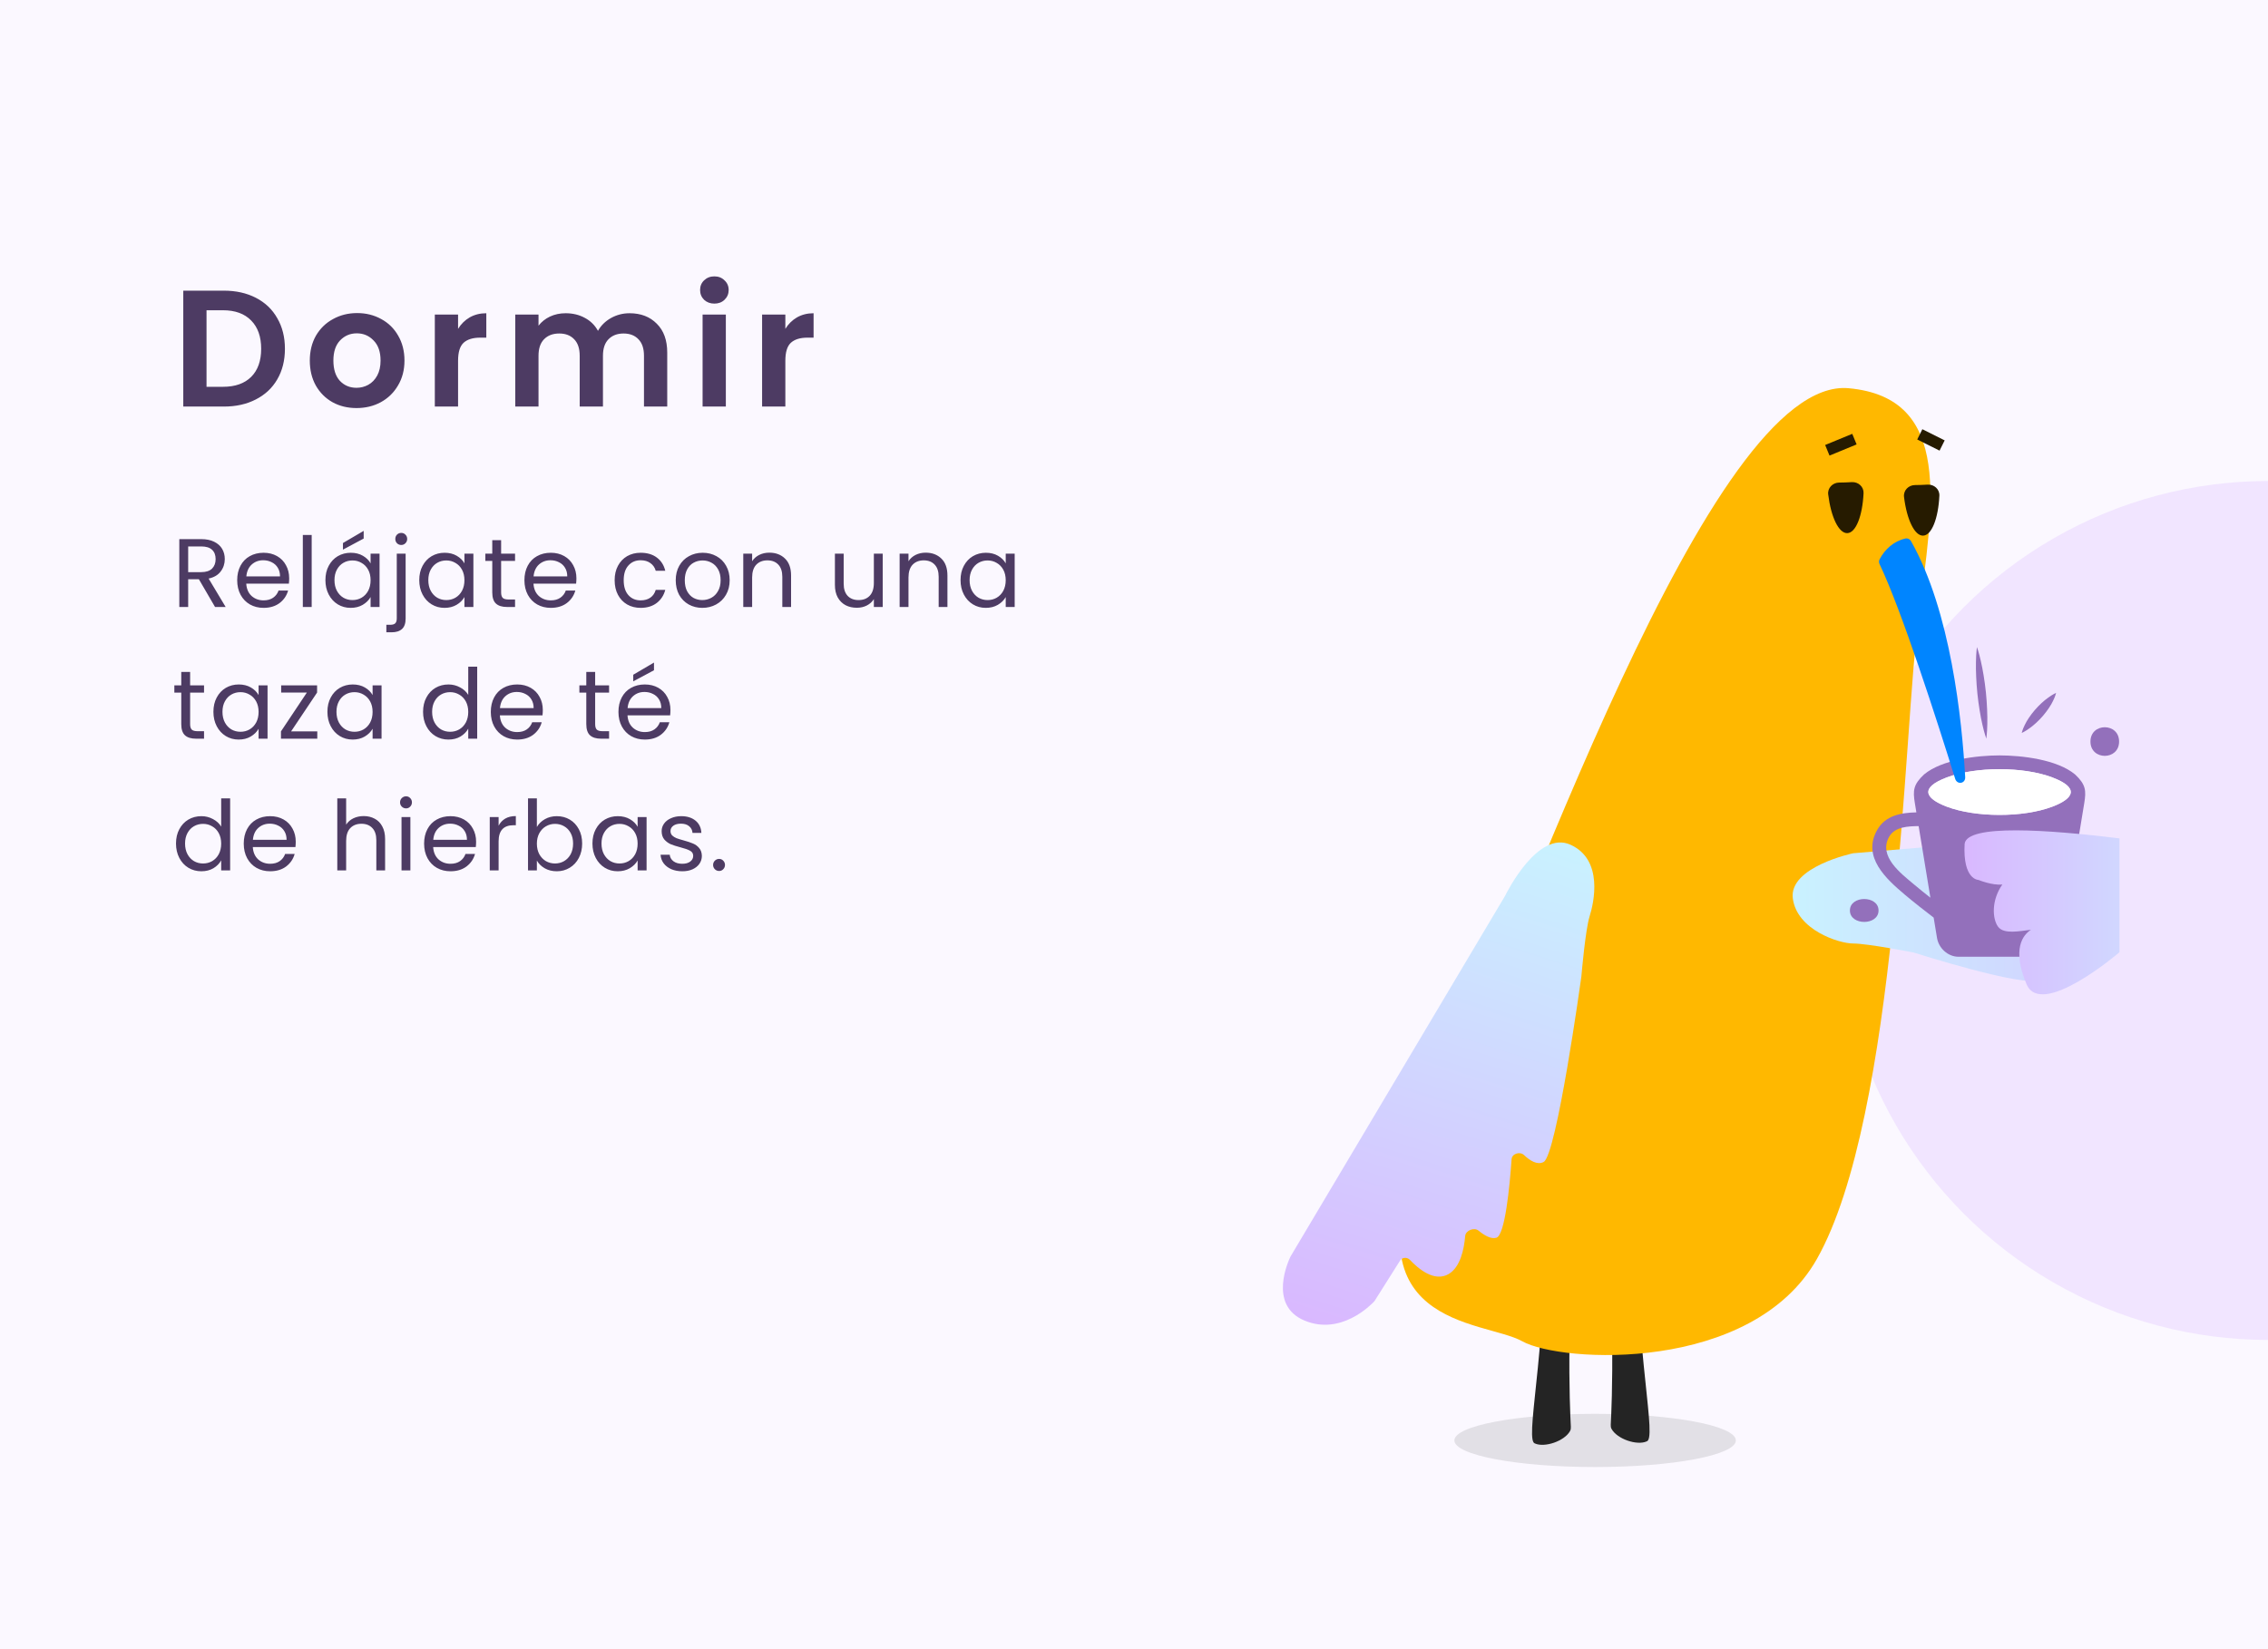 <?xml version="1.0" encoding="UTF-8"?> <svg xmlns="http://www.w3.org/2000/svg" width="396" height="288" viewBox="0 0 396 288" fill="none"><g clip-path="url(#clip0_3601_34076)"><rect width="396" height="288" fill="white"></rect><g clip-path="url(#clip1_3601_34076)"><rect width="396" height="288" fill="white"></rect><rect width="396" height="288" fill="#D9B8FF" fill-opacity="0.1"></rect><circle opacity="0.3" cx="396" cy="159" r="75" fill="#D9B8FF"></circle><path d="M39.077 50.758C41.204 50.758 43.069 51.174 44.674 52.005C46.298 52.836 47.545 54.025 48.415 55.572C49.304 57.099 49.749 58.878 49.749 60.908C49.749 62.938 49.304 64.717 48.415 66.244C47.545 67.752 46.298 68.922 44.674 69.753C43.069 70.584 41.204 71 39.077 71H32.001V50.758H39.077ZM38.932 67.549C41.059 67.549 42.702 66.969 43.862 65.809C45.022 64.649 45.602 63.015 45.602 60.908C45.602 58.801 45.022 57.157 43.862 55.978C42.702 54.779 41.059 54.18 38.932 54.18H36.061V67.549H38.932ZM62.242 71.261C60.695 71.261 59.303 70.923 58.066 70.246C56.829 69.55 55.852 68.574 55.137 67.317C54.441 66.06 54.093 64.61 54.093 62.967C54.093 61.324 54.451 59.874 55.166 58.617C55.901 57.36 56.896 56.394 58.153 55.717C59.41 55.021 60.811 54.673 62.358 54.673C63.905 54.673 65.306 55.021 66.563 55.717C67.82 56.394 68.806 57.36 69.521 58.617C70.256 59.874 70.623 61.324 70.623 62.967C70.623 64.61 70.246 66.06 69.492 67.317C68.757 68.574 67.752 69.55 66.476 70.246C65.219 70.923 63.808 71.261 62.242 71.261ZM62.242 67.723C62.977 67.723 63.663 67.549 64.301 67.201C64.958 66.834 65.48 66.292 65.867 65.577C66.254 64.862 66.447 63.992 66.447 62.967C66.447 61.44 66.041 60.27 65.229 59.458C64.436 58.627 63.46 58.211 62.3 58.211C61.14 58.211 60.164 58.627 59.371 59.458C58.598 60.27 58.211 61.44 58.211 62.967C58.211 64.494 58.588 65.674 59.342 66.505C60.115 67.317 61.082 67.723 62.242 67.723ZM79.981 57.428C80.503 56.577 81.18 55.91 82.011 55.427C82.862 54.944 83.829 54.702 84.911 54.702V58.965H83.838C82.562 58.965 81.596 59.265 80.938 59.864C80.3 60.463 79.981 61.507 79.981 62.996V71H75.921V54.934H79.981V57.428ZM109.918 54.702C111.89 54.702 113.475 55.311 114.674 56.529C115.892 57.728 116.501 59.41 116.501 61.575V71H112.441V62.126C112.441 60.869 112.122 59.912 111.484 59.255C110.846 58.578 109.976 58.24 108.874 58.24C107.772 58.24 106.892 58.578 106.235 59.255C105.597 59.912 105.278 60.869 105.278 62.126V71H101.218V62.126C101.218 60.869 100.899 59.912 100.261 59.255C99.623 58.578 98.753 58.24 97.651 58.24C96.529 58.24 95.64 58.578 94.983 59.255C94.345 59.912 94.026 60.869 94.026 62.126V71H89.966V54.934H94.026V56.877C94.548 56.2 95.215 55.669 96.027 55.282C96.858 54.895 97.767 54.702 98.753 54.702C100.01 54.702 101.131 54.973 102.117 55.514C103.103 56.036 103.867 56.79 104.408 57.776C104.93 56.848 105.684 56.104 106.67 55.543C107.675 54.982 108.758 54.702 109.918 54.702ZM124.733 53.02C124.017 53.02 123.418 52.798 122.935 52.353C122.471 51.889 122.239 51.319 122.239 50.642C122.239 49.965 122.471 49.405 122.935 48.96C123.418 48.496 124.017 48.264 124.733 48.264C125.448 48.264 126.038 48.496 126.502 48.96C126.985 49.405 127.227 49.965 127.227 50.642C127.227 51.319 126.985 51.889 126.502 52.353C126.038 52.798 125.448 53.02 124.733 53.02ZM126.734 54.934V71H122.674V54.934H126.734ZM137.125 57.428C137.647 56.577 138.324 55.91 139.155 55.427C140.006 54.944 140.972 54.702 142.055 54.702V58.965H140.982C139.706 58.965 138.739 59.265 138.082 59.864C137.444 60.463 137.125 61.507 137.125 62.996V71H133.065V54.934H137.125V57.428Z" fill="#4D3B63"></path><path d="M37.548 106L34.726 101.155H32.856V106H31.309V94.151H35.134C36.029 94.151 36.783 94.304 37.395 94.61C38.018 94.916 38.483 95.33 38.789 95.851C39.095 96.372 39.248 96.967 39.248 97.636C39.248 98.452 39.01 99.172 38.534 99.795C38.069 100.418 37.367 100.832 36.426 101.036L39.401 106H37.548ZM32.856 99.914H35.134C35.973 99.914 36.602 99.71 37.021 99.302C37.44 98.883 37.65 98.327 37.65 97.636C37.65 96.933 37.44 96.389 37.021 96.004C36.613 95.619 35.984 95.426 35.134 95.426H32.856V99.914ZM50.492 100.985C50.492 101.28 50.475 101.591 50.441 101.92H42.995C43.051 102.838 43.363 103.558 43.93 104.079C44.508 104.589 45.205 104.844 46.021 104.844C46.689 104.844 47.245 104.691 47.687 104.385C48.14 104.068 48.457 103.648 48.639 103.127H50.305C50.055 104.022 49.557 104.753 48.809 105.32C48.061 105.875 47.131 106.153 46.021 106.153C45.137 106.153 44.343 105.955 43.641 105.558C42.949 105.161 42.405 104.6 42.009 103.875C41.612 103.138 41.414 102.288 41.414 101.325C41.414 100.362 41.606 99.517 41.992 98.792C42.377 98.067 42.915 97.511 43.607 97.126C44.309 96.729 45.114 96.531 46.021 96.531C46.905 96.531 47.687 96.724 48.367 97.109C49.047 97.494 49.568 98.027 49.931 98.707C50.305 99.376 50.492 100.135 50.492 100.985ZM48.894 100.662C48.894 100.073 48.763 99.568 48.503 99.149C48.242 98.718 47.885 98.395 47.432 98.18C46.99 97.953 46.497 97.84 45.953 97.84C45.171 97.84 44.502 98.089 43.947 98.588C43.403 99.087 43.091 99.778 43.012 100.662H48.894ZM54.421 93.42V106H52.874V93.42H54.421ZM56.819 101.308C56.819 100.356 57.012 99.523 57.397 98.809C57.783 98.084 58.31 97.523 58.978 97.126C59.658 96.729 60.412 96.531 61.239 96.531C62.055 96.531 62.764 96.707 63.364 97.058C63.965 97.409 64.413 97.851 64.707 98.384V96.684H66.271V106H64.707V104.266C64.401 104.81 63.942 105.263 63.33 105.626C62.73 105.977 62.027 106.153 61.222 106.153C60.395 106.153 59.647 105.949 58.978 105.541C58.31 105.133 57.783 104.561 57.397 103.824C57.012 103.087 56.819 102.249 56.819 101.308ZM64.707 101.325C64.707 100.622 64.566 100.01 64.282 99.489C63.999 98.968 63.614 98.571 63.126 98.299C62.65 98.016 62.123 97.874 61.545 97.874C60.967 97.874 60.44 98.01 59.964 98.282C59.488 98.554 59.109 98.951 58.825 99.472C58.542 99.993 58.4 100.605 58.4 101.308C58.4 102.022 58.542 102.645 58.825 103.178C59.109 103.699 59.488 104.102 59.964 104.385C60.44 104.657 60.967 104.793 61.545 104.793C62.123 104.793 62.65 104.657 63.126 104.385C63.614 104.102 63.999 103.699 64.282 103.178C64.566 102.645 64.707 102.028 64.707 101.325ZM63.5 94.049L59.879 95.987V94.831L63.5 92.706V94.049ZM70.059 95.171C69.764 95.171 69.515 95.069 69.311 94.865C69.118 94.661 69.022 94.412 69.022 94.117C69.022 93.822 69.118 93.573 69.311 93.369C69.515 93.165 69.764 93.063 70.059 93.063C70.353 93.063 70.597 93.165 70.79 93.369C70.994 93.573 71.096 93.822 71.096 94.117C71.096 94.412 70.994 94.661 70.79 94.865C70.597 95.069 70.353 95.171 70.059 95.171ZM70.824 108.023C70.824 108.85 70.614 109.457 70.195 109.842C69.775 110.227 69.163 110.42 68.359 110.42H67.458V109.111H68.104C68.534 109.111 68.835 109.026 69.005 108.856C69.186 108.686 69.277 108.397 69.277 107.989V96.684H70.824V108.023ZM73.204 101.308C73.204 100.356 73.397 99.523 73.782 98.809C74.168 98.084 74.695 97.523 75.363 97.126C76.043 96.729 76.797 96.531 77.624 96.531C78.44 96.531 79.149 96.707 79.749 97.058C80.35 97.409 80.798 97.851 81.092 98.384V96.684H82.656V106H81.092V104.266C80.786 104.81 80.327 105.263 79.715 105.626C79.115 105.977 78.412 106.153 77.607 106.153C76.78 106.153 76.032 105.949 75.363 105.541C74.695 105.133 74.168 104.561 73.782 103.824C73.397 103.087 73.204 102.249 73.204 101.308ZM81.092 101.325C81.092 100.622 80.951 100.01 80.667 99.489C80.384 98.968 79.999 98.571 79.511 98.299C79.035 98.016 78.508 97.874 77.93 97.874C77.352 97.874 76.825 98.01 76.349 98.282C75.873 98.554 75.494 98.951 75.21 99.472C74.927 99.993 74.785 100.605 74.785 101.308C74.785 102.022 74.927 102.645 75.21 103.178C75.494 103.699 75.873 104.102 76.349 104.385C76.825 104.657 77.352 104.793 77.93 104.793C78.508 104.793 79.035 104.657 79.511 104.385C79.999 104.102 80.384 103.699 80.667 103.178C80.951 102.645 81.092 102.028 81.092 101.325ZM87.498 97.959V103.45C87.498 103.903 87.594 104.226 87.787 104.419C87.979 104.6 88.314 104.691 88.79 104.691H89.929V106H88.535C87.673 106 87.027 105.802 86.597 105.405C86.166 105.008 85.951 104.357 85.951 103.45V97.959H84.744V96.684H85.951V94.338H87.498V96.684H89.929V97.959H87.498ZM100.643 100.985C100.643 101.28 100.626 101.591 100.592 101.92H93.146C93.203 102.838 93.514 103.558 94.081 104.079C94.659 104.589 95.356 104.844 96.172 104.844C96.841 104.844 97.396 104.691 97.838 104.385C98.291 104.068 98.609 103.648 98.79 103.127H100.456C100.207 104.022 99.708 104.753 98.96 105.32C98.212 105.875 97.283 106.153 96.172 106.153C95.288 106.153 94.495 105.955 93.792 105.558C93.101 105.161 92.557 104.6 92.16 103.875C91.763 103.138 91.565 102.288 91.565 101.325C91.565 100.362 91.758 99.517 92.143 98.792C92.528 98.067 93.067 97.511 93.758 97.126C94.461 96.729 95.265 96.531 96.172 96.531C97.056 96.531 97.838 96.724 98.518 97.109C99.198 97.494 99.719 98.027 100.082 98.707C100.456 99.376 100.643 100.135 100.643 100.985ZM99.045 100.662C99.045 100.073 98.915 99.568 98.654 99.149C98.393 98.718 98.036 98.395 97.583 98.18C97.141 97.953 96.648 97.84 96.104 97.84C95.322 97.84 94.653 98.089 94.098 98.588C93.554 99.087 93.242 99.778 93.163 100.662H99.045ZM107.319 101.325C107.319 100.362 107.512 99.523 107.897 98.809C108.283 98.084 108.815 97.523 109.495 97.126C110.187 96.729 110.974 96.531 111.858 96.531C113.003 96.531 113.944 96.809 114.68 97.364C115.428 97.919 115.921 98.69 116.159 99.676H114.493C114.335 99.109 114.023 98.662 113.558 98.333C113.105 98.004 112.538 97.84 111.858 97.84C110.974 97.84 110.26 98.146 109.716 98.758C109.172 99.359 108.9 100.214 108.9 101.325C108.9 102.447 109.172 103.314 109.716 103.926C110.26 104.538 110.974 104.844 111.858 104.844C112.538 104.844 113.105 104.685 113.558 104.368C114.012 104.051 114.323 103.597 114.493 103.008H116.159C115.91 103.96 115.411 104.725 114.663 105.303C113.915 105.87 112.98 106.153 111.858 106.153C110.974 106.153 110.187 105.955 109.495 105.558C108.815 105.161 108.283 104.6 107.897 103.875C107.512 103.15 107.319 102.3 107.319 101.325ZM122.626 106.153C121.754 106.153 120.96 105.955 120.246 105.558C119.544 105.161 118.988 104.6 118.58 103.875C118.184 103.138 117.985 102.288 117.985 101.325C117.985 100.373 118.189 99.534 118.597 98.809C119.017 98.072 119.583 97.511 120.297 97.126C121.011 96.729 121.81 96.531 122.694 96.531C123.578 96.531 124.377 96.729 125.091 97.126C125.805 97.511 126.366 98.067 126.774 98.792C127.194 99.517 127.403 100.362 127.403 101.325C127.403 102.288 127.188 103.138 126.757 103.875C126.338 104.6 125.766 105.161 125.04 105.558C124.315 105.955 123.51 106.153 122.626 106.153ZM122.626 104.793C123.182 104.793 123.703 104.663 124.19 104.402C124.678 104.141 125.069 103.75 125.363 103.229C125.669 102.708 125.822 102.073 125.822 101.325C125.822 100.577 125.675 99.942 125.38 99.421C125.086 98.9 124.7 98.514 124.224 98.265C123.748 98.004 123.233 97.874 122.677 97.874C122.111 97.874 121.589 98.004 121.113 98.265C120.649 98.514 120.275 98.9 119.991 99.421C119.708 99.942 119.566 100.577 119.566 101.325C119.566 102.084 119.702 102.725 119.974 103.246C120.258 103.767 120.632 104.158 121.096 104.419C121.561 104.668 122.071 104.793 122.626 104.793ZM134.317 96.514C135.45 96.514 136.368 96.86 137.071 97.551C137.773 98.231 138.125 99.217 138.125 100.509V106H136.595V100.73C136.595 99.801 136.362 99.092 135.898 98.605C135.433 98.106 134.798 97.857 133.994 97.857C133.178 97.857 132.526 98.112 132.039 98.622C131.563 99.132 131.325 99.874 131.325 100.849V106H129.778V96.684H131.325V98.01C131.631 97.534 132.044 97.166 132.566 96.905C133.098 96.644 133.682 96.514 134.317 96.514ZM154.126 96.684V106H152.579V104.623C152.284 105.099 151.87 105.473 151.338 105.745C150.816 106.006 150.238 106.136 149.604 106.136C148.878 106.136 148.227 105.989 147.649 105.694C147.071 105.388 146.612 104.935 146.272 104.334C145.943 103.733 145.779 103.002 145.779 102.141V96.684H147.309V101.937C147.309 102.855 147.541 103.563 148.006 104.062C148.47 104.549 149.105 104.793 149.91 104.793C150.737 104.793 151.389 104.538 151.865 104.028C152.341 103.518 152.579 102.776 152.579 101.801V96.684H154.126ZM161.617 96.514C162.75 96.514 163.668 96.86 164.371 97.551C165.073 98.231 165.425 99.217 165.425 100.509V106H163.895V100.73C163.895 99.801 163.662 99.092 163.198 98.605C162.733 98.106 162.098 97.857 161.294 97.857C160.478 97.857 159.826 98.112 159.339 98.622C158.863 99.132 158.625 99.874 158.625 100.849V106H157.078V96.684H158.625V98.01C158.931 97.534 159.344 97.166 159.866 96.905C160.398 96.644 160.982 96.514 161.617 96.514ZM167.714 101.308C167.714 100.356 167.906 99.523 168.292 98.809C168.677 98.084 169.204 97.523 169.873 97.126C170.553 96.729 171.306 96.531 172.134 96.531C172.95 96.531 173.658 96.707 174.259 97.058C174.859 97.409 175.307 97.851 175.602 98.384V96.684H177.166V106H175.602V104.266C175.296 104.81 174.837 105.263 174.225 105.626C173.624 105.977 172.921 106.153 172.117 106.153C171.289 106.153 170.541 105.949 169.873 105.541C169.204 105.133 168.677 104.561 168.292 103.824C167.906 103.087 167.714 102.249 167.714 101.308ZM175.602 101.325C175.602 100.622 175.46 100.01 175.177 99.489C174.893 98.968 174.508 98.571 174.021 98.299C173.545 98.016 173.018 97.874 172.44 97.874C171.862 97.874 171.335 98.01 170.859 98.282C170.383 98.554 170.003 98.951 169.72 99.472C169.436 99.993 169.295 100.605 169.295 101.308C169.295 102.022 169.436 102.645 169.72 103.178C170.003 103.699 170.383 104.102 170.859 104.385C171.335 104.657 171.862 104.793 172.44 104.793C173.018 104.793 173.545 104.657 174.021 104.385C174.508 104.102 174.893 103.699 175.177 103.178C175.46 102.645 175.602 102.028 175.602 101.325ZM33.196 120.959V126.45C33.196 126.903 33.292 127.226 33.485 127.419C33.678 127.6 34.012 127.691 34.488 127.691H35.627V129H34.233C33.372 129 32.726 128.802 32.295 128.405C31.864 128.008 31.649 127.357 31.649 126.45V120.959H30.442V119.684H31.649V117.338H33.196V119.684H35.627V120.959H33.196ZM37.263 124.308C37.263 123.356 37.456 122.523 37.841 121.809C38.227 121.084 38.754 120.523 39.422 120.126C40.102 119.729 40.856 119.531 41.683 119.531C42.499 119.531 43.208 119.707 43.808 120.058C44.409 120.409 44.857 120.851 45.151 121.384V119.684H46.715V129H45.151V127.266C44.845 127.81 44.386 128.263 43.774 128.626C43.174 128.977 42.471 129.153 41.666 129.153C40.839 129.153 40.091 128.949 39.422 128.541C38.754 128.133 38.227 127.561 37.841 126.824C37.456 126.087 37.263 125.249 37.263 124.308ZM45.151 124.325C45.151 123.622 45.01 123.01 44.726 122.489C44.443 121.968 44.058 121.571 43.57 121.299C43.094 121.016 42.567 120.874 41.989 120.874C41.411 120.874 40.884 121.01 40.408 121.282C39.932 121.554 39.553 121.951 39.269 122.472C38.986 122.993 38.844 123.605 38.844 124.308C38.844 125.022 38.986 125.645 39.269 126.178C39.553 126.699 39.932 127.102 40.408 127.385C40.884 127.657 41.411 127.793 41.989 127.793C42.567 127.793 43.094 127.657 43.57 127.385C44.058 127.102 44.443 126.699 44.726 126.178C45.01 125.645 45.151 125.028 45.151 124.325ZM50.826 127.725H55.399V129H49.058V127.725L53.58 120.942H49.092V119.684H55.365V120.942L50.826 127.725ZM57.168 124.308C57.168 123.356 57.361 122.523 57.746 121.809C58.131 121.084 58.658 120.523 59.327 120.126C60.007 119.729 60.761 119.531 61.588 119.531C62.404 119.531 63.112 119.707 63.713 120.058C64.314 120.409 64.761 120.851 65.056 121.384V119.684H66.62V129H65.056V127.266C64.75 127.81 64.291 128.263 63.679 128.626C63.078 128.977 62.376 129.153 61.571 129.153C60.744 129.153 59.996 128.949 59.327 128.541C58.658 128.133 58.131 127.561 57.746 126.824C57.361 126.087 57.168 125.249 57.168 124.308ZM65.056 124.325C65.056 123.622 64.914 123.01 64.631 122.489C64.348 121.968 63.962 121.571 63.475 121.299C62.999 121.016 62.472 120.874 61.894 120.874C61.316 120.874 60.789 121.01 60.313 121.282C59.837 121.554 59.457 121.951 59.174 122.472C58.891 122.993 58.749 123.605 58.749 124.308C58.749 125.022 58.891 125.645 59.174 126.178C59.457 126.699 59.837 127.102 60.313 127.385C60.789 127.657 61.316 127.793 61.894 127.793C62.472 127.793 62.999 127.657 63.475 127.385C63.962 127.102 64.348 126.699 64.631 126.178C64.914 125.645 65.056 125.028 65.056 124.325ZM73.868 124.308C73.868 123.356 74.061 122.523 74.447 121.809C74.832 121.084 75.359 120.523 76.028 120.126C76.707 119.729 77.467 119.531 78.305 119.531C79.031 119.531 79.705 119.701 80.329 120.041C80.952 120.37 81.428 120.806 81.757 121.35V116.42H83.32V129H81.757V127.249C81.451 127.804 80.997 128.263 80.397 128.626C79.796 128.977 79.093 129.153 78.288 129.153C77.461 129.153 76.707 128.949 76.028 128.541C75.359 128.133 74.832 127.561 74.447 126.824C74.061 126.087 73.868 125.249 73.868 124.308ZM81.757 124.325C81.757 123.622 81.615 123.01 81.332 122.489C81.048 121.968 80.663 121.571 80.175 121.299C79.7 121.016 79.172 120.874 78.594 120.874C78.016 120.874 77.49 121.01 77.013 121.282C76.537 121.554 76.158 121.951 75.874 122.472C75.591 122.993 75.45 123.605 75.45 124.308C75.45 125.022 75.591 125.645 75.874 126.178C76.158 126.699 76.537 127.102 77.013 127.385C77.49 127.657 78.016 127.793 78.594 127.793C79.172 127.793 79.7 127.657 80.175 127.385C80.663 127.102 81.048 126.699 81.332 126.178C81.615 125.645 81.757 125.028 81.757 124.325ZM94.775 123.985C94.775 124.28 94.758 124.591 94.724 124.92H87.278C87.334 125.838 87.646 126.558 88.213 127.079C88.791 127.589 89.488 127.844 90.304 127.844C90.972 127.844 91.528 127.691 91.97 127.385C92.423 127.068 92.74 126.648 92.922 126.127H94.588C94.338 127.022 93.84 127.753 93.092 128.32C92.344 128.875 91.414 129.153 90.304 129.153C89.42 129.153 88.626 128.955 87.924 128.558C87.232 128.161 86.688 127.6 86.292 126.875C85.895 126.138 85.697 125.288 85.697 124.325C85.697 123.362 85.889 122.517 86.275 121.792C86.66 121.067 87.198 120.511 87.89 120.126C88.592 119.729 89.397 119.531 90.304 119.531C91.188 119.531 91.97 119.724 92.65 120.109C93.33 120.494 93.851 121.027 94.214 121.707C94.588 122.376 94.775 123.135 94.775 123.985ZM93.177 123.662C93.177 123.073 93.046 122.568 92.786 122.149C92.525 121.718 92.168 121.395 91.715 121.18C91.273 120.953 90.78 120.84 90.236 120.84C89.454 120.84 88.785 121.089 88.23 121.588C87.686 122.087 87.374 122.778 87.295 123.662H93.177ZM103.916 120.959V126.45C103.916 126.903 104.012 127.226 104.205 127.419C104.398 127.6 104.732 127.691 105.208 127.691H106.347V129H104.953C104.092 129 103.446 128.802 103.015 128.405C102.584 128.008 102.369 127.357 102.369 126.45V120.959H101.162V119.684H102.369V117.338H103.916V119.684H106.347V120.959H103.916ZM117.061 123.985C117.061 124.28 117.044 124.591 117.01 124.92H109.564C109.621 125.838 109.933 126.558 110.499 127.079C111.077 127.589 111.774 127.844 112.59 127.844C113.259 127.844 113.814 127.691 114.256 127.385C114.71 127.068 115.027 126.648 115.208 126.127H116.874C116.625 127.022 116.126 127.753 115.378 128.32C114.63 128.875 113.701 129.153 112.59 129.153C111.706 129.153 110.913 128.955 110.21 128.558C109.519 128.161 108.975 127.6 108.578 126.875C108.182 126.138 107.983 125.288 107.983 124.325C107.983 123.362 108.176 122.517 108.561 121.792C108.947 121.067 109.485 120.511 110.176 120.126C110.879 119.729 111.684 119.531 112.59 119.531C113.474 119.531 114.256 119.724 114.936 120.109C115.616 120.494 116.138 121.027 116.5 121.707C116.874 122.376 117.061 123.135 117.061 123.985ZM115.463 123.662C115.463 123.073 115.333 122.568 115.072 122.149C114.812 121.718 114.455 121.395 114.001 121.18C113.559 120.953 113.066 120.84 112.522 120.84C111.74 120.84 111.072 121.089 110.516 121.588C109.972 122.087 109.661 122.778 109.581 123.662H115.463ZM114.188 117.049L110.567 118.987V117.831L114.188 115.706V117.049ZM30.731 147.308C30.731 146.356 30.924 145.523 31.309 144.809C31.694 144.084 32.221 143.523 32.89 143.126C33.57 142.729 34.329 142.531 35.168 142.531C35.893 142.531 36.568 142.701 37.191 143.041C37.814 143.37 38.29 143.806 38.619 144.35V139.42H40.183V152H38.619V150.249C38.313 150.804 37.86 151.263 37.259 151.626C36.658 151.977 35.956 152.153 35.151 152.153C34.324 152.153 33.57 151.949 32.89 151.541C32.221 151.133 31.694 150.561 31.309 149.824C30.924 149.087 30.731 148.249 30.731 147.308ZM38.619 147.325C38.619 146.622 38.477 146.01 38.194 145.489C37.911 144.968 37.525 144.571 37.038 144.299C36.562 144.016 36.035 143.874 35.457 143.874C34.879 143.874 34.352 144.01 33.876 144.282C33.4 144.554 33.02 144.951 32.737 145.472C32.454 145.993 32.312 146.605 32.312 147.308C32.312 148.022 32.454 148.645 32.737 149.178C33.02 149.699 33.4 150.102 33.876 150.385C34.352 150.657 34.879 150.793 35.457 150.793C36.035 150.793 36.562 150.657 37.038 150.385C37.525 150.102 37.911 149.699 38.194 149.178C38.477 148.645 38.619 148.028 38.619 147.325ZM51.637 146.985C51.637 147.28 51.62 147.591 51.586 147.92H44.14C44.197 148.838 44.509 149.558 45.075 150.079C45.653 150.589 46.35 150.844 47.166 150.844C47.835 150.844 48.39 150.691 48.832 150.385C49.286 150.068 49.603 149.648 49.784 149.127H51.45C51.201 150.022 50.702 150.753 49.954 151.32C49.206 151.875 48.277 152.153 47.166 152.153C46.282 152.153 45.489 151.955 44.786 151.558C44.095 151.161 43.551 150.6 43.154 149.875C42.758 149.138 42.559 148.288 42.559 147.325C42.559 146.362 42.752 145.517 43.137 144.792C43.523 144.067 44.061 143.511 44.752 143.126C45.455 142.729 46.26 142.531 47.166 142.531C48.05 142.531 48.832 142.724 49.512 143.109C50.192 143.494 50.714 144.027 51.076 144.707C51.45 145.376 51.637 146.135 51.637 146.985ZM50.039 146.662C50.039 146.073 49.909 145.568 49.648 145.149C49.388 144.718 49.031 144.395 48.577 144.18C48.135 143.953 47.642 143.84 47.098 143.84C46.316 143.84 45.648 144.089 45.092 144.588C44.548 145.087 44.237 145.778 44.157 146.662H50.039ZM63.516 142.514C64.218 142.514 64.853 142.667 65.419 142.973C65.986 143.268 66.428 143.715 66.746 144.316C67.074 144.917 67.239 145.648 67.239 146.509V152H65.709V146.73C65.709 145.801 65.476 145.092 65.011 144.605C64.547 144.106 63.912 143.857 63.108 143.857C62.291 143.857 61.64 144.112 61.153 144.622C60.676 145.132 60.438 145.874 60.438 146.849V152H58.892V139.42H60.438V144.01C60.745 143.534 61.164 143.166 61.697 142.905C62.24 142.644 62.847 142.514 63.516 142.514ZM70.904 141.171C70.61 141.171 70.361 141.069 70.156 140.865C69.953 140.661 69.85 140.412 69.85 140.117C69.85 139.822 69.953 139.573 70.156 139.369C70.361 139.165 70.61 139.063 70.904 139.063C71.188 139.063 71.426 139.165 71.618 139.369C71.823 139.573 71.924 139.822 71.924 140.117C71.924 140.412 71.823 140.661 71.618 140.865C71.426 141.069 71.188 141.171 70.904 141.171ZM71.653 142.684V152H70.106V142.684H71.653ZM83.129 146.985C83.129 147.28 83.112 147.591 83.078 147.92H75.632C75.689 148.838 76.001 149.558 76.567 150.079C77.145 150.589 77.842 150.844 78.658 150.844C79.327 150.844 79.882 150.691 80.324 150.385C80.778 150.068 81.095 149.648 81.276 149.127H82.942C82.693 150.022 82.194 150.753 81.446 151.32C80.698 151.875 79.769 152.153 78.658 152.153C77.774 152.153 76.981 151.955 76.278 151.558C75.587 151.161 75.043 150.6 74.646 149.875C74.249 149.138 74.051 148.288 74.051 147.325C74.051 146.362 74.244 145.517 74.629 144.792C75.014 144.067 75.553 143.511 76.244 143.126C76.947 142.729 77.751 142.531 78.658 142.531C79.542 142.531 80.324 142.724 81.004 143.109C81.684 143.494 82.206 144.027 82.568 144.707C82.942 145.376 83.129 146.135 83.129 146.985ZM81.531 146.662C81.531 146.073 81.401 145.568 81.14 145.149C80.879 144.718 80.522 144.395 80.069 144.18C79.627 143.953 79.134 143.84 78.59 143.84C77.808 143.84 77.139 144.089 76.584 144.588C76.04 145.087 75.728 145.778 75.649 146.662H81.531ZM87.058 144.197C87.33 143.664 87.715 143.251 88.214 142.956C88.724 142.661 89.342 142.514 90.067 142.514V144.112H89.659C87.925 144.112 87.058 145.053 87.058 146.934V152H85.511V142.684H87.058V144.197ZM93.74 144.418C94.057 143.863 94.522 143.409 95.134 143.058C95.746 142.707 96.443 142.531 97.225 142.531C98.064 142.531 98.817 142.729 99.486 143.126C100.155 143.523 100.682 144.084 101.067 144.809C101.452 145.523 101.645 146.356 101.645 147.308C101.645 148.249 101.452 149.087 101.067 149.824C100.682 150.561 100.149 151.133 99.469 151.541C98.8 151.949 98.052 152.153 97.225 152.153C96.42 152.153 95.712 151.977 95.1 151.626C94.499 151.275 94.046 150.827 93.74 150.283V152H92.193V139.42H93.74V144.418ZM100.064 147.308C100.064 146.605 99.922 145.993 99.639 145.472C99.356 144.951 98.97 144.554 98.483 144.282C98.007 144.01 97.48 143.874 96.902 143.874C96.335 143.874 95.808 144.016 95.321 144.299C94.845 144.571 94.46 144.973 94.165 145.506C93.882 146.027 93.74 146.634 93.74 147.325C93.74 148.028 93.882 148.645 94.165 149.178C94.46 149.699 94.845 150.102 95.321 150.385C95.808 150.657 96.335 150.793 96.902 150.793C97.48 150.793 98.007 150.657 98.483 150.385C98.97 150.102 99.356 149.699 99.639 149.178C99.922 148.645 100.064 148.022 100.064 147.308ZM103.443 147.308C103.443 146.356 103.636 145.523 104.021 144.809C104.407 144.084 104.934 143.523 105.602 143.126C106.282 142.729 107.036 142.531 107.863 142.531C108.679 142.531 109.388 142.707 109.988 143.058C110.589 143.409 111.037 143.851 111.331 144.384V142.684H112.895V152H111.331V150.266C111.025 150.81 110.566 151.263 109.954 151.626C109.354 151.977 108.651 152.153 107.846 152.153C107.019 152.153 106.271 151.949 105.602 151.541C104.934 151.133 104.407 150.561 104.021 149.824C103.636 149.087 103.443 148.249 103.443 147.308ZM111.331 147.325C111.331 146.622 111.19 146.01 110.906 145.489C110.623 144.968 110.238 144.571 109.75 144.299C109.274 144.016 108.747 143.874 108.169 143.874C107.591 143.874 107.064 144.01 106.588 144.282C106.112 144.554 105.733 144.951 105.449 145.472C105.166 145.993 105.024 146.605 105.024 147.308C105.024 148.022 105.166 148.645 105.449 149.178C105.733 149.699 106.112 150.102 106.588 150.385C107.064 150.657 107.591 150.793 108.169 150.793C108.747 150.793 109.274 150.657 109.75 150.385C110.238 150.102 110.623 149.699 110.906 149.178C111.19 148.645 111.331 148.028 111.331 147.325ZM119.147 152.153C118.433 152.153 117.793 152.034 117.226 151.796C116.66 151.547 116.212 151.207 115.883 150.776C115.555 150.334 115.373 149.83 115.339 149.263H116.937C116.983 149.728 117.198 150.107 117.583 150.402C117.98 150.697 118.496 150.844 119.13 150.844C119.72 150.844 120.184 150.714 120.524 150.453C120.864 150.192 121.034 149.864 121.034 149.467C121.034 149.059 120.853 148.759 120.49 148.566C120.128 148.362 119.567 148.164 118.807 147.971C118.116 147.79 117.549 147.608 117.107 147.427C116.677 147.234 116.303 146.957 115.985 146.594C115.679 146.22 115.526 145.733 115.526 145.132C115.526 144.656 115.668 144.22 115.951 143.823C116.235 143.426 116.637 143.115 117.158 142.888C117.68 142.65 118.275 142.531 118.943 142.531C119.975 142.531 120.808 142.792 121.442 143.313C122.077 143.834 122.417 144.548 122.462 145.455H120.915C120.881 144.968 120.683 144.577 120.32 144.282C119.969 143.987 119.493 143.84 118.892 143.84C118.337 143.84 117.895 143.959 117.566 144.197C117.238 144.435 117.073 144.747 117.073 145.132C117.073 145.438 117.17 145.693 117.362 145.897C117.566 146.09 117.816 146.248 118.11 146.373C118.416 146.486 118.836 146.617 119.368 146.764C120.037 146.945 120.581 147.127 121 147.308C121.42 147.478 121.777 147.739 122.071 148.09C122.377 148.441 122.536 148.9 122.547 149.467C122.547 149.977 122.406 150.436 122.122 150.844C121.839 151.252 121.437 151.575 120.915 151.813C120.405 152.04 119.816 152.153 119.147 152.153ZM125.564 152.102C125.27 152.102 125.02 152 124.816 151.796C124.612 151.592 124.51 151.343 124.51 151.048C124.51 150.753 124.612 150.504 124.816 150.3C125.02 150.096 125.27 149.994 125.564 149.994C125.848 149.994 126.086 150.096 126.278 150.3C126.482 150.504 126.584 150.753 126.584 151.048C126.584 151.343 126.482 151.592 126.278 151.796C126.086 152 125.848 152.102 125.564 152.102Z" fill="#4D3B63"></path></g><g opacity="0.1" filter="url(#filter0_f_3601_34076)"><ellipse cx="278.512" cy="251.548" rx="24.573" ry="4.646" fill="black"></ellipse></g><path d="M274.139 249.898C273.168 251.672 269.704 252.838 268.011 252.081C267.919 252.04 267.833 251.99 267.775 251.908C266.417 249.979 270.582 232.48 269.379 211.046C269.37 210.893 269.375 210.738 269.419 210.591C269.883 209.063 272.441 206.568 274.663 205.858C275.631 205.548 276.292 206.508 276.137 207.514C273.194 226.607 274.115 246.217 274.276 249.16C274.291 249.42 274.264 249.67 274.139 249.898Z" fill="#242424"></path><path d="M281.38 249.535C282.351 251.308 285.815 252.475 287.508 251.718C287.6 251.677 287.686 251.627 287.744 251.544C289.102 249.616 284.937 232.117 286.141 210.683C286.149 210.529 286.144 210.374 286.1 210.228C285.636 208.7 283.078 206.205 280.856 205.495C279.888 205.185 279.227 206.144 279.382 207.151C282.325 226.244 281.404 245.853 281.243 248.796C281.228 249.056 281.255 249.307 281.38 249.535Z" fill="#242424"></path><path d="M317.224 219.883C305.926 239.829 272.561 238.029 265.786 234.231C259.012 230.434 234.021 231.941 249.245 198.549C265.786 162.266 298.461 65.574 322.779 67.797C341.075 69.47 337.539 88.218 334.97 107.85C332.401 127.481 331.345 194.951 317.224 219.883Z" fill="#FFB800"></path><path d="M323.327 84.196C324.457 84.129 325.437 84.998 325.383 86.128C325.197 90.078 324.048 93.052 322.548 93.104C321.049 93.156 319.685 90.269 319.21 86.342C319.074 85.219 319.987 84.284 321.117 84.272C321.956 84.264 322.517 84.245 323.327 84.196Z" fill="#261B00"></path><path d="M336.566 84.632C337.695 84.565 338.675 85.434 338.621 86.564C338.435 90.513 337.286 93.487 335.787 93.54C334.287 93.592 332.923 90.705 332.448 86.778C332.312 85.655 333.225 84.719 334.356 84.708C335.195 84.699 335.755 84.68 336.566 84.632Z" fill="#261B00"></path><path fill-rule="evenodd" clip-rule="evenodd" d="M323.558 149.011C323.558 149.011 312.311 151.384 313.033 156.897C313.756 162.41 321.082 164.767 323.558 164.765C326.034 164.763 334.082 166.332 334.082 166.332C334.082 166.332 353.893 172.617 355.75 171.04C357.608 169.463 355.75 166.313 355.75 166.313L355.75 146.427C344.686 147.19 334.399 148.081 328.321 148.608C326.137 148.797 324.497 148.939 323.558 149.011Z" fill="url(#paint0_linear_3601_34076)"></path><path fill-rule="evenodd" clip-rule="evenodd" d="M356.289 167.083C358.139 167.083 359.755 165.584 360.05 163.786C361.339 155.948 362.627 148.11 363.914 140.27C364.278 138.052 364.196 137.016 362.315 135.246C359.171 132.629 353.017 131.923 349.129 131.918C345.24 131.923 339.087 132.627 335.942 135.246C334.06 137.017 333.978 138.052 334.342 140.27L334.604 141.867C331.954 141.929 329.197 142.375 327.745 144.963C325.103 149.665 329.305 153.472 332.619 156.266C334.246 157.639 335.939 158.951 337.625 160.248C337.827 161.475 338.021 162.653 338.207 163.786C338.501 165.584 340.117 167.083 341.967 167.083L356.289 167.083ZM358.349 135.766C363.006 137.531 362.246 139.391 358.349 140.869C353.206 142.818 344.917 142.768 339.908 140.869C336.015 139.392 335.24 137.536 339.908 135.766C344.982 133.843 353.274 133.843 358.349 135.766ZM337.054 156.768C336.369 152.601 335.685 148.433 335 144.266C333.215 144.29 330.847 144.349 329.843 146.138C327.919 149.561 331.931 152.544 334.172 154.434C335.118 155.232 336.083 156.007 337.056 156.769L337.054 156.768Z" fill="#9370BB"></path><path d="M358.349 135.766C363.006 137.531 362.246 139.391 358.349 140.869C353.206 142.818 344.917 142.768 339.908 140.869C336.015 139.392 335.24 137.536 339.908 135.766C344.982 133.843 353.274 133.843 358.349 135.766Z" fill="white"></path><path d="M359 120.998C359 120.998 358.379 121.276 357.643 121.818C356.886 122.346 356.021 123.144 355.268 124.016C354.518 124.892 353.882 125.843 353.518 126.628C353.129 127.398 353 127.998 353 127.998C353 127.998 353.621 127.723 354.357 127.182C355.114 126.653 355.979 125.856 356.732 124.98C357.479 124.104 358.114 123.153 358.482 122.368C358.868 121.595 359 120.998 359 120.998Z" fill="#9370BB"></path><path d="M345.18 112.998C345.18 112.998 345.033 114.028 345.01 115.552C344.989 116.314 345.001 117.198 345.045 118.144C345.086 119.09 345.153 120.094 345.256 121.092C345.358 122.092 345.493 123.087 345.646 124.017C345.792 124.946 345.965 125.812 346.135 126.551C346.466 128.03 346.817 128.998 346.817 128.998C346.817 128.998 346.967 127.968 346.99 126.444C347.011 125.682 346.999 124.798 346.955 123.852C346.917 122.906 346.847 121.905 346.744 120.904C346.642 119.904 346.504 118.909 346.352 117.979C346.202 117.05 346.032 116.184 345.859 115.445C345.534 113.967 345.18 112.998 345.18 112.998Z" fill="#9370BB"></path><path d="M370 129.499C370 132.832 365 132.832 365 129.499C365 126.166 370 126.166 370 129.499Z" fill="#9370BB"></path><path d="M328 158.999C328 161.666 323 161.666 323 158.999C323 156.332 328 156.332 328 158.999Z" fill="#9370BB"></path><path d="M345.456 153.671C345.456 153.671 342.683 153.669 343.03 147.367C343.417 143.876 357.62 144.884 370.065 146.409L370.065 166.295C370.065 166.295 356.414 177.994 353.843 171.871C351.272 165.748 353.173 163.307 354.607 162.37C352.67 162.586 349.879 163.213 348.87 161.836C347.861 160.459 347.674 157.232 349.615 154.462C347.864 154.658 345.456 153.671 345.456 153.671Z" fill="url(#paint1_linear_3601_34076)"></path><path d="M262.814 156.399C263.166 155.686 268.563 144.977 274.196 147.511C280.022 150.132 278.291 157.686 277.547 160.028C276.827 162.295 276.156 170.012 276.113 170.512C276.112 170.53 276.113 170.528 276.11 170.545C276.033 171.105 271.784 201.731 269.521 202.923C268.427 203.499 267.141 202.7 266.099 201.711C265.394 201.042 263.997 201.456 263.929 202.425C263.594 207.159 262.785 215.704 261.272 216.15C260.342 216.423 259.176 215.75 258.165 214.915C257.402 214.284 255.909 214.863 255.825 215.848C255.621 218.251 254.953 221.288 252.954 222.479C250.458 223.966 247.62 221.549 246.18 220.017C245.698 219.505 244.83 219.547 244.456 220.141L240.026 227.159C239.997 227.204 239.967 227.245 239.931 227.284C239.356 227.902 234.118 233.259 227.78 230.618C221.285 227.912 225.064 219.969 225.325 219.439C225.335 219.42 225.345 219.402 225.356 219.383L262.774 156.474C262.788 156.449 262.801 156.425 262.814 156.399Z" fill="url(#paint2_linear_3601_34076)"></path><path d="M335.202 75.852L339.099 77.8" stroke="#261B00" stroke-width="2"></path><path d="M328.186 97.667C329.101 95.936 330.63 94.509 332.695 94.041C333.083 93.953 333.469 94.145 333.666 94.491C340.603 106.737 342.571 125.703 343.129 135.71C343.193 136.858 341.721 137.101 341.379 136.004C338.228 125.883 332.019 106.54 328.177 98.508C328.047 98.236 328.045 97.933 328.186 97.667Z" fill="#0085FF"></path><path d="M319.058 78.635L323.79 76.686" stroke="#261B00" stroke-width="2"></path></g><defs><filter id="filter0_f_3601_34076" x="249.939" y="242.902" width="57.145" height="17.292" filterUnits="userSpaceOnUse" color-interpolation-filters="sRGB"><feFlood flood-opacity="0" result="BackgroundImageFix"></feFlood><feBlend mode="normal" in="SourceGraphic" in2="BackgroundImageFix" result="shape"></feBlend><feGaussianBlur stdDeviation="2" result="effect1_foregroundBlur_3601_34076"></feGaussianBlur></filter><linearGradient id="paint0_linear_3601_34076" x1="313" y1="159.393" x2="404.093" y2="159.393" gradientUnits="userSpaceOnUse"><stop stop-color="#C9F2FF"></stop><stop offset="1" stop-color="#D9B8FF"></stop></linearGradient><linearGradient id="paint1_linear_3601_34076" x1="394" y1="159.359" x2="343" y2="159.359" gradientUnits="userSpaceOnUse"><stop stop-color="#C9F2FF"></stop><stop offset="1" stop-color="#D9B8FF"></stop></linearGradient><linearGradient id="paint2_linear_3601_34076" x1="268.378" y1="145.615" x2="239.869" y2="234.531" gradientUnits="userSpaceOnUse"><stop stop-color="#C9F2FF"></stop><stop offset="1" stop-color="#D9B8FF"></stop></linearGradient><clipPath id="clip0_3601_34076"><rect width="396" height="288" fill="white"></rect></clipPath><clipPath id="clip1_3601_34076"><rect width="396" height="288" fill="white"></rect></clipPath></defs></svg> 